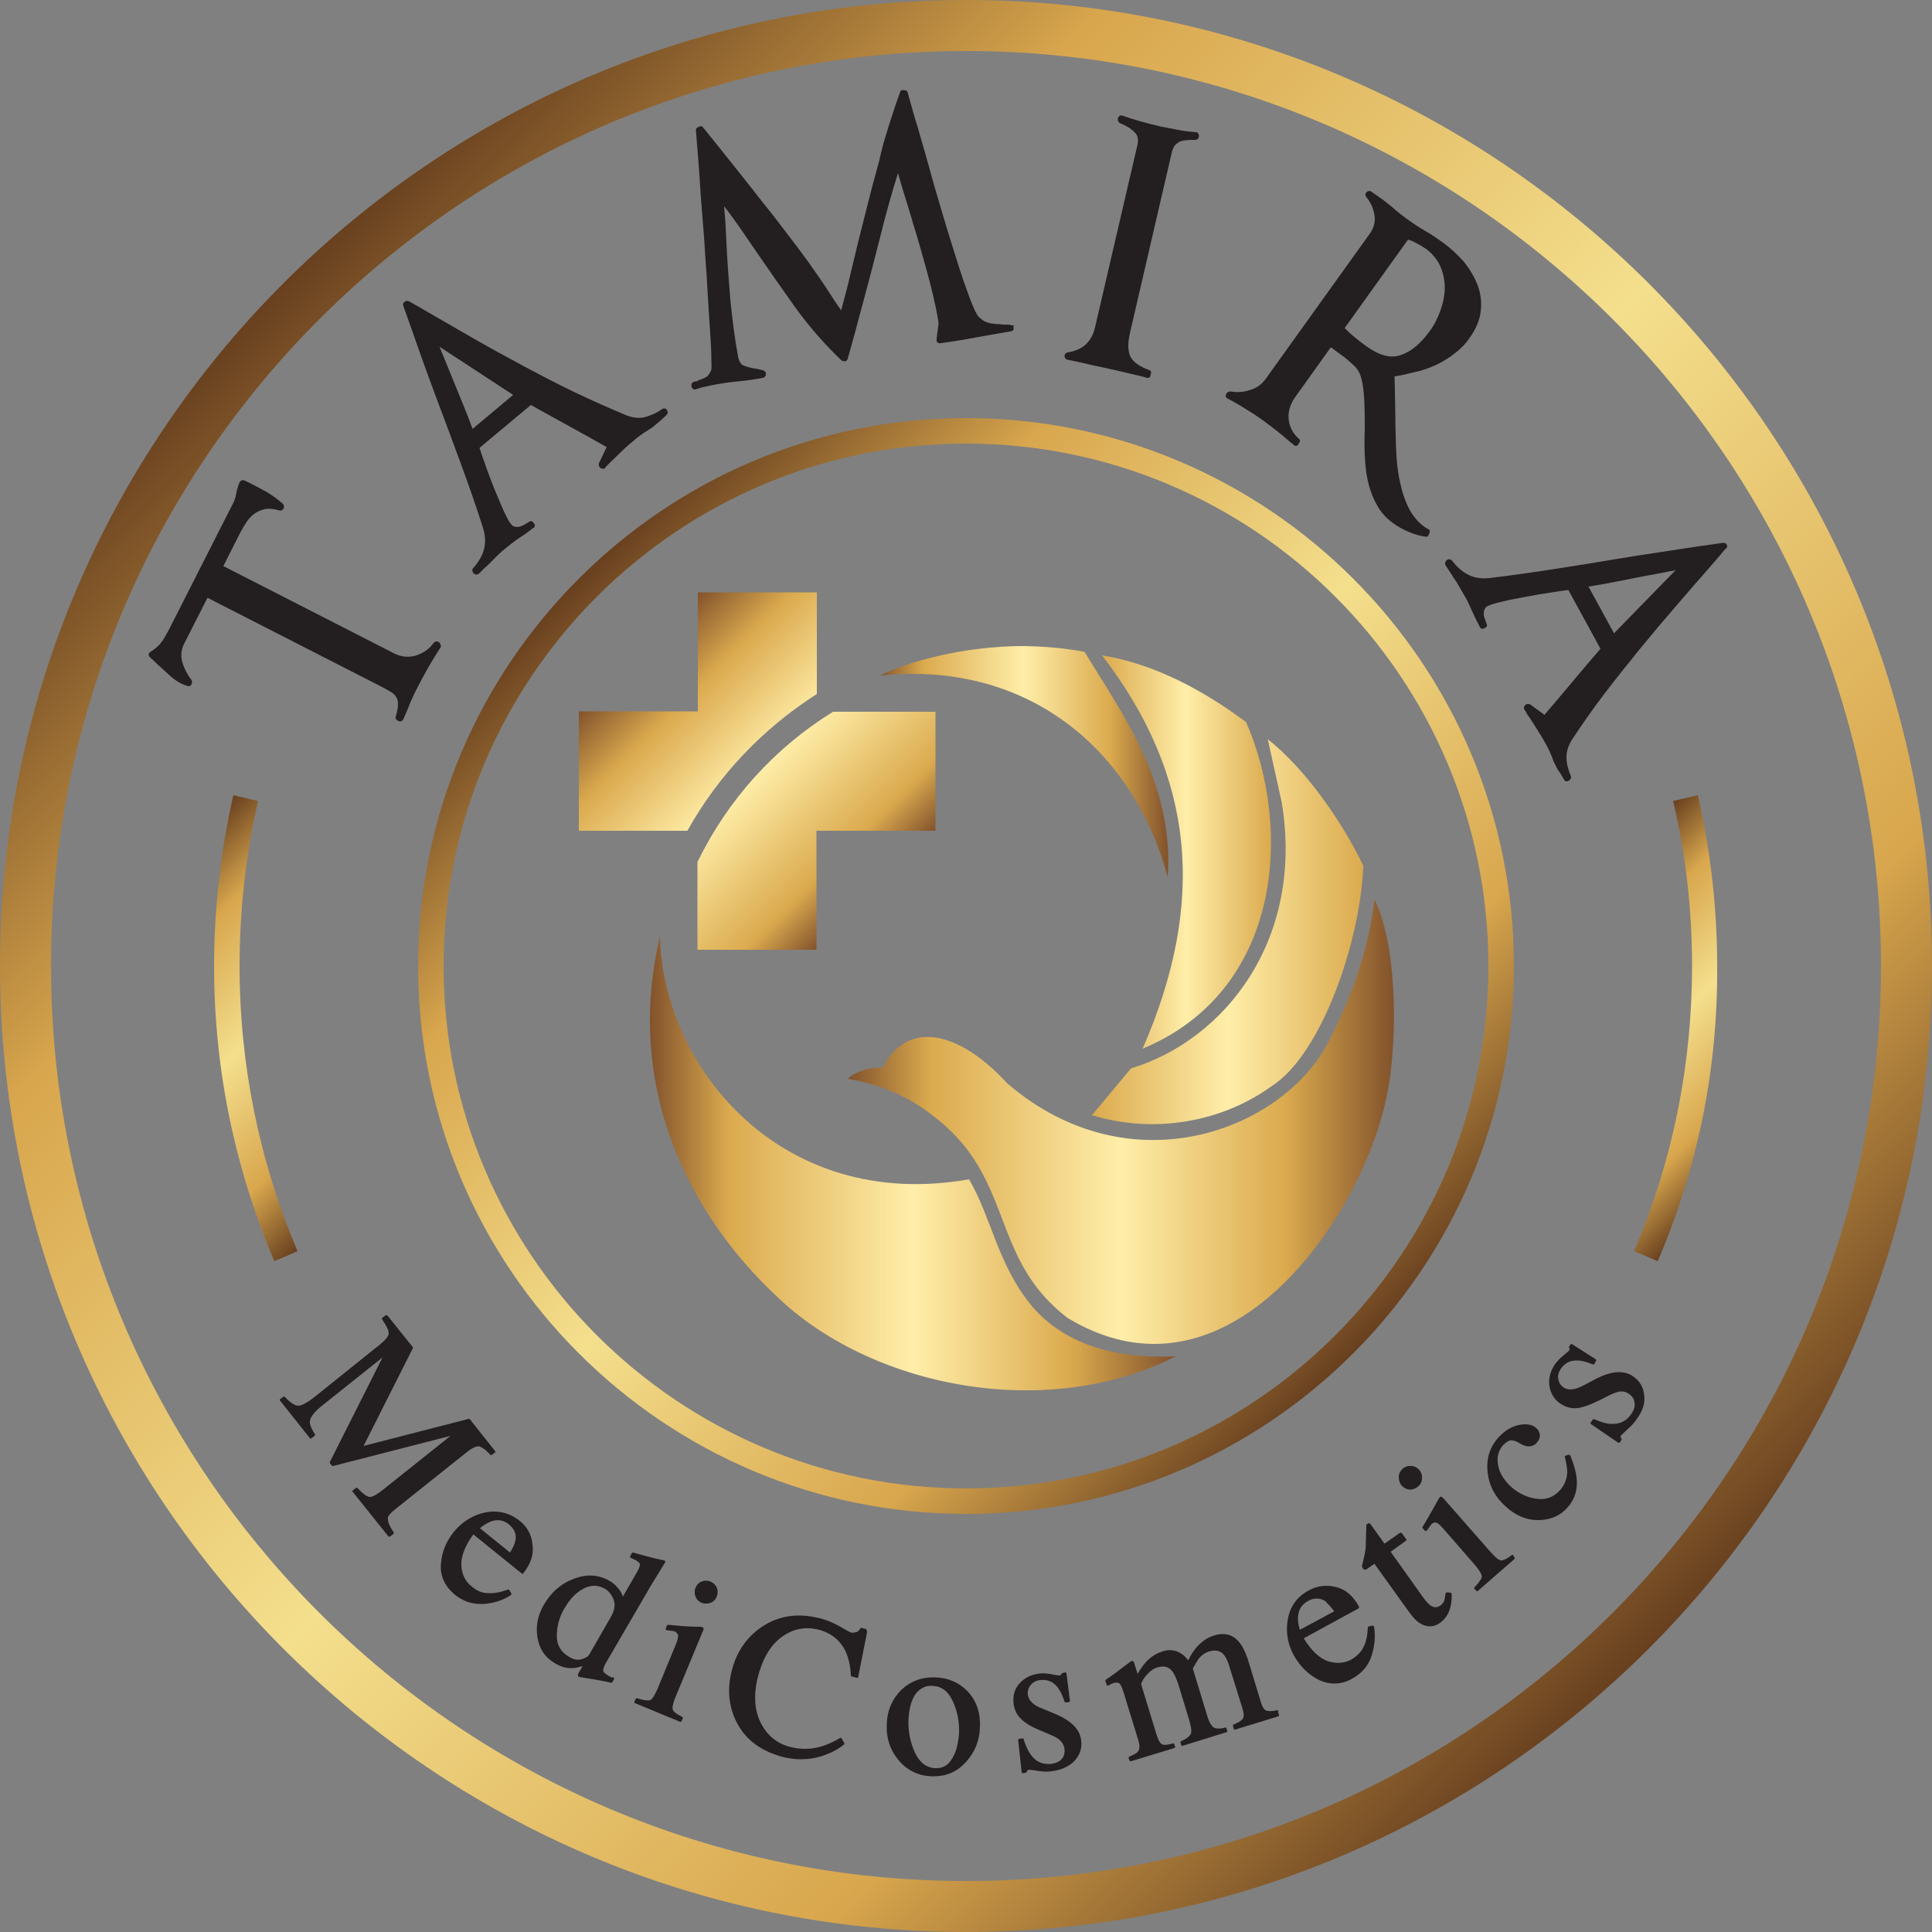 <?xml version="1.0" encoding="utf-8"?>
<!-- Generator: Adobe Illustrator 26.3.1, SVG Export Plug-In . SVG Version: 6.00 Build 0)  -->
<svg version="1.1" xmlns="http://www.w3.org/2000/svg" xmlns:xlink="http://www.w3.org/1999/xlink" x="0px" y="0px"
	 viewBox="0 0 500 500" style="enable-background:new 0 0 500 500;" xml:space="preserve">
<rect x="0" y="0" width="500" height="500" fill="#808080" stroke="none"/>
<style type="text/css">
	.st0{fill:url(#SVGID_1_);}
	.st1{fill:url(#SVGID_00000040541010295490574790000009538797997188204469_);}
	.st2{fill:#231E20;}
	.st3{fill:url(#SVGID_00000103979576298120286890000006803288998208912004_);}
	.st4{fill:url(#SVGID_00000134927921102173990480000016965738403765042874_);}
	.st5{fill-rule:evenodd;clip-rule:evenodd;fill:url(#SVGID_00000103259037107963427990000002635612006339285900_);}
	.st6{fill-rule:evenodd;clip-rule:evenodd;fill:url(#SVGID_00000091721550547520558570000002834163670996157076_);}
	.st7{fill-rule:evenodd;clip-rule:evenodd;fill:url(#SVGID_00000057840008158332403530000005036709301902559909_);}
	.st8{fill-rule:evenodd;clip-rule:evenodd;fill:url(#SVGID_00000181055837765610639960000005223868666167388827_);}
	.st9{fill-rule:evenodd;clip-rule:evenodd;fill:url(#SVGID_00000104687969769792952710000010215320940298693264_);}
	.st10{fill:url(#SVGID_00000047058752624155411420000003139743408946163375_);}
</style>
<g id="Layer_5">
</g>
<g id="Layer_3">
</g>
<g id="Layer_6">
</g>
<g id="Layer_4">
</g>
<g id="Layer_8">
	<g>
		<g>
			<linearGradient id="SVGID_1_" gradientUnits="userSpaceOnUse" x1="350.235" y1="350.235" x2="149.765" y2="149.765">
				<stop  offset="0" style="stop-color:#68401F"/>
				<stop  offset="0.2" style="stop-color:#D8A64D"/>
				<stop  offset="0.5" style="stop-color:#F4DF8D"/>
				<stop  offset="0.8" style="stop-color:#D8A64D"/>
				<stop  offset="1" style="stop-color:#68401F"/>
			</linearGradient>
			<path class="st0" d="M250,391.8c-78.2,0-141.8-63.6-141.8-141.8S171.8,108.2,250,108.2S391.8,171.8,391.8,250
				S328.2,391.8,250,391.8z M250,114.8c-74.6,0-135.2,60.7-135.2,135.2S175.4,385.2,250,385.2S385.2,324.6,385.2,250
				S324.6,114.8,250,114.8z"/>
		</g>
		<g>
			
				<linearGradient id="SVGID_00000145027293575013414280000012556794713101533578_" gradientUnits="userSpaceOnUse" x1="426.694" y1="426.694" x2="73.306" y2="73.306">
				<stop  offset="0" style="stop-color:#68401F"/>
				<stop  offset="0.2" style="stop-color:#D8A64D"/>
				<stop  offset="0.5" style="stop-color:#F4DF8D"/>
				<stop  offset="0.8" style="stop-color:#D8A64D"/>
				<stop  offset="1" style="stop-color:#68401F"/>
			</linearGradient>
			<path style="fill:url(#SVGID_00000145027293575013414280000012556794713101533578_);" d="M250,500C112.2,500,0,387.8,0,250
				S112.2,0,250,0s250,112.2,250,250S387.8,500,250,500z M250,13.2C119.4,13.2,13.2,119.4,13.2,250S119.4,486.8,250,486.8
				S486.8,380.6,486.8,250S380.6,13.2,250,13.2z"/>
		</g>
		<g>
			<path class="st2" d="M102.4,390.5l18.3-14.6c1.7-1.4,2.7-1.6,3.2-1.6c0.5,0.1,1.4,0.5,3,2.2c0.1,0.1,0.3,0.1,0.4,0l0.8-0.6
				c0.1-0.1,0.1-0.1,0.1-0.2c0-0.1,0-0.2-0.1-0.2l-6.5-8.2c-0.1-0.1-0.2-0.1-0.3-0.1l-27.2,7l12.7-25.2c0.1-0.1,0-0.3,0-0.4
				l-6.5-8.1c-0.1-0.1-0.3-0.2-0.5-0.1l-0.8,0.6c-0.1,0.1-0.2,0.3-0.1,0.5c1.5,2.1,1.7,3.1,1.7,3.6c0,0.5-0.5,1.4-2.2,2.8
				l-16.7,13.4c-2.6,2.1-3.9,2.5-4.5,2.5c0,0,0,0,0,0c-0.9,0-2.1-0.8-3.5-2.3c-0.1-0.1-0.3-0.1-0.4,0l-0.8,0.6
				c-0.1,0.1-0.1,0.1-0.1,0.2c0,0.1,0,0.2,0.1,0.2l7.7,9.7c0.1,0.1,0.1,0.1,0.2,0.1c0.1,0,0.2,0,0.2-0.1l0.8-0.6
				c0.1-0.1,0.2-0.3,0.1-0.4c-1.2-1.9-1.4-2.9-1.3-3.4c0.1-1.1,1.3-2.6,3.5-4.3l15.3-12.2l-13.6,27c-0.1,0.1,0,0.3,0,0.4l0.5,0.6
				c0.1,0.1,0.2,0.1,0.3,0.1l30.4-7.8l-17.3,13.8c-2,1.6-3,2-3.5,2c0,0,0,0-0.1,0c-0.5,0-1.4-0.4-3.2-2.3c-0.1-0.1-0.3-0.1-0.4,0
				l-0.8,0.6c-0.1,0.1-0.1,0.1-0.1,0.2c0,0.1,0,0.2,0.1,0.2l9.2,11.5c0.1,0.1,0.2,0.1,0.3,0.1c0.1,0,0.1,0,0.2-0.1l0.8-0.6
				c0.1-0.1,0.2-0.3,0.1-0.4c-1.3-1.9-1.5-2.9-1.5-3.4C100.2,392.7,100.6,391.9,102.4,390.5z"/>
			<path class="st2" d="M134.5,393.6c-2.6-2.1-5.6-2.8-8.9-2.2c-3.2,0.7-6,2.4-8.2,5.1c-2,2.5-3.1,5.3-3.3,8.4
				c-0.2,3.1,1.1,5.7,3.6,7.8c2,1.6,4.2,2.4,6.6,2.4c0.3,0,0.6,0,0.9,0c2.7-0.2,5.1-1,7-2.3c0.2-0.1,0.2-0.3,0.1-0.5l-0.5-0.8
				c-0.1-0.1-0.2-0.2-0.4-0.1c-1.9,0.7-3.6,1-5.1,0.9c-1.5,0-2.9-0.6-4.2-1.7c-1.7-1.3-2.6-3.2-2.7-5.5c-0.1-2.3,0.9-5,3.1-8
				l12.5,10.1c0.1,0.1,0.2,0.1,0.2,0.1c0.1,0,0.2-0.1,0.2-0.1c2-2.5,2.8-5,2.4-7.5C137.6,397.2,136.4,395.1,134.5,393.6z
				 M124.2,395.5c0.9-0.8,1.9-1.3,2.7-1.7c1.8-0.7,3.4-0.4,4.8,0.7c1.4,1.2,2,2.5,1.7,4.1c-0.1,0.8-0.6,1.9-1.4,3.2L124.2,395.5z"/>
			<path class="st2" d="M158,434c-0.2-0.1-0.3-0.2-0.5-0.3c-0.9-0.5-1.4-1-1.4-1.4c0-0.3,0.1-0.9,0.8-2.1l10.6-18.2
				c0.5-0.9,1-1.8,1.6-2.7l3-4.9c0.1-0.1,0.1-0.3,0-0.4l-0.1-0.1c-0.1-0.1-0.1-0.1-0.2-0.1c-0.7-0.1-1.1-0.2-1.4-0.3
				c-0.6-0.1-1.3-0.3-2.1-0.5c-0.8-0.2-1.6-0.4-2.3-0.6l-2.1-0.6c-0.1,0-0.3,0-0.4,0.2l-0.4,0.7c0,0.1-0.1,0.2,0,0.3
				c0,0.1,0.1,0.2,0.2,0.2c0.5,0.2,0.8,0.4,0.9,0.4c0.1,0.1,0.3,0.1,0.4,0.2c0.6,0.4,1,0.7,1,1.1c0,0.3-0.1,0.8-0.7,1.9l-3.7,6.4
				c-0.2-0.6-0.5-1.2-0.8-1.6c-0.7-1-1.6-1.9-2.7-2.5c-2.8-1.6-5.9-1.8-9.2-0.5c-3.3,1.2-5.9,3.5-7.8,6.8c-1.5,2.6-2.1,5.4-1.6,8.4
				c0.5,3,2,5.2,4.6,6.7c1.5,0.9,3,1.3,4.5,1.2c0.7,0,1.5-0.2,2.6-0.5l-1.2,2c0,0.1-0.1,0.1,0,0.2l0,0.3c0,0.1,0.1,0.3,0.3,0.3
				l4.3,0.7c2.5,0.5,3.8,0.7,3.9,0.8c0,0,0,0,0.1,0c0.1,0,0.2-0.1,0.3-0.2l0.4-0.7c0-0.1,0.1-0.2,0-0.3c0-0.1-0.1-0.2-0.2-0.2
				C158.3,434.2,158.2,434.1,158,434z M158,418.6l-5.5,9.6c-0.3,0.5-1,0.9-2,1.2c-1,0.3-2.1,0.1-3.2-0.6c-2.1-1.2-3.2-3-3.2-5.4
				c0-2.4,0.6-4.9,2-7.2c1.4-2.4,3-4.1,5-5.1c0.9-0.5,1.9-0.7,2.8-0.7c0.9,0,1.8,0.3,2.7,0.8c0.9,0.5,1.7,1.5,2.2,2.8
				C159.3,415.2,159.1,416.8,158,418.6z"/>
			<path class="st2" d="M181.8,421.1c-0.1,0-0.3-0.1-0.9-0.1c-0.1,0-0.2,0-0.3,0c-1.3,0-3.5-0.1-6.5-0.4l-1.2-0.1
				c-0.1,0-0.3,0.1-0.3,0.2l-0.3,0.7c0,0.1,0,0.2,0,0.3c0.1,0.1,0.1,0.1,0.2,0.2c1.1,0.1,1.5,0.2,1.6,0.2c0.2,0,0.3,0.1,0.5,0.1
				c0.6,0.3,0.9,0.7,0.9,1.3c0,0.4-0.2,1.1-0.6,2.1l-4.7,11.4c-1,2.3-1.6,2.8-1.9,3c-0.4,0.1-1.3,0.2-3.4-0.5c-0.2,0-0.3,0-0.4,0.2
				l-0.3,0.7c-0.1,0.2,0,0.4,0.2,0.4l11.6,4.8c0,0,0.1,0,0.1,0s0.1,0,0.1,0c0.1,0,0.1-0.1,0.2-0.2l0.3-0.7c0.1-0.2,0-0.3-0.2-0.4
				c-1.8-0.9-2.3-1.5-2.4-1.9c-0.1-0.4-0.1-1.3,0.8-3.4l7.1-17.1c0.1-0.2,0.1-0.3,0.1-0.5C182,421.3,181.9,421.2,181.8,421.1z"/>
			<path class="st2" d="M183.9,409.3c-0.8-0.3-1.6-0.3-2.3,0c-0.8,0.3-1.3,0.9-1.6,1.6c-0.3,0.8-0.3,1.5,0,2.3
				c0.3,0.8,0.9,1.3,1.6,1.6c0.4,0.2,0.8,0.2,1.2,0.2s0.8-0.1,1.1-0.2c0.8-0.3,1.3-0.9,1.6-1.6c0.3-0.8,0.3-1.6,0-2.3
				C185.2,410.2,184.6,409.6,183.9,409.3z"/>
			<path class="st2" d="M224.1,421.6l-1.1-0.3c-0.1,0-0.3,0-0.4,0.2c-0.3,0.5-0.6,0.8-1,0.9c-0.4,0.1-0.9,0.2-1.3,0.1
				c-0.1,0-0.6-0.2-3-1.6c-1.8-1-3.7-1.8-5.6-2.2c-5.4-1.3-10.3-0.5-14.5,2.3c-4,2.7-6.7,6.6-7.9,11.7c-1.2,4.9-0.6,9.5,1.6,13.5
				c2.4,4.4,6.5,7.2,12.1,8.6c1.4,0.3,2.8,0.5,4.2,0.5c2,0,4-0.3,6-1c2-0.7,3.7-1.6,5.2-2.8c0.1-0.1,0.2-0.3,0.1-0.4l-0.7-1.2
				c-0.1-0.2-0.3-0.2-0.4-0.1c-1.9,1.1-3.5,1.8-4.9,2.2c-2.5,0.7-5,0.8-7.6,0.2c-3.6-0.8-6.2-2.9-7.9-6.1c-1.7-3.2-2-7.1-1-11.6
				c1.2-4.9,3.2-8.5,6.1-10.7c2.9-2.2,6.1-2.9,9.5-2.1c3.4,0.8,5.9,2.8,7.3,5.8c0.7,1.6,1.2,3.7,1.3,6.1c0,0.1,0.1,0.3,0.3,0.3
				l1.2,0.3c0.1,0,0.2,0,0.3,0c0.1,0,0.1-0.1,0.1-0.2l2.3-11.6C224.3,421.8,224.2,421.6,224.1,421.6z"/>
			<path class="st2" d="M242,434.1c-3.5-0.1-6.4,1-8.8,3.3c-2.3,2.3-3.6,5.3-3.7,8.7c-0.2,3.7,0.9,6.9,3.1,9.5
				c2.2,2.6,5.1,4,8.5,4.1c0.2,0,0.4,0,0.6,0c3.3,0,6-1.2,8.2-3.6c2.3-2.5,3.6-5.5,3.7-9c0.2-3.8-0.9-6.9-3.1-9.3
				C248.3,435.5,245.5,434.2,242,434.1z M246.3,455.3c-1,1.6-2.3,2.3-4,2.3c-0.1,0-0.2,0-0.2,0c-2.3-0.1-4.1-1.4-5.3-4
				c-1.2-2.6-1.8-5.5-1.7-8.5c0.2-3.7,1.1-6.3,2.8-7.7c1-0.8,2.1-1.2,3.4-1.1c2.4,0.1,4.1,1.4,5.3,4c1.2,2.6,1.7,5.4,1.6,8.3
				C248,451.4,247.4,453.6,246.3,455.3z"/>
			<path class="st2" d="M273.4,443.7l-3.6-1.5c-2.4-0.9-3.6-2.1-3.8-3.6c-0.1-0.9,0.1-1.7,0.7-2.5c0.6-0.7,1.4-1.2,2.5-1.3
				c1.9-0.2,3.4,0.4,4.6,2c0.6,0.8,1.2,2,1.7,3.6c0,0.1,0.2,0.2,0.3,0.2l0.8-0.1c0.1,0,0.2-0.1,0.2-0.1c0.1-0.1,0.1-0.2,0.1-0.2
				l-0.9-7.1c0-0.2-0.2-0.3-0.4-0.3L275,433c-0.1,0-0.2,0.1-0.3,0.2c-0.1,0.1-0.1,0.3-0.2,0.3c0,0-0.2,0.1-0.5,0.1
				c0,0-0.4,0-1.8-0.3c-1.1-0.2-2.2-0.3-3.1-0.2c-2.1,0.2-3.9,1.1-5.2,2.5c-1.3,1.4-1.8,3.2-1.6,5.2c0.2,1.6,0.8,3,2,4.1
				c1.1,1.1,2.8,2.1,5.1,3l3,1.3c1.1,0.5,1.9,1,2.3,1.6c0.5,0.6,0.7,1.2,0.8,1.8c0.1,1-0.1,1.9-0.7,2.6c-0.6,0.7-1.5,1.1-2.7,1.3
				c-2.2,0.2-3.9-0.5-5.2-2.2c-0.7-0.9-1.4-2.3-2-4.2c0-0.2-0.2-0.3-0.3-0.2l-0.8,0.1c-0.1,0-0.2,0.1-0.2,0.1
				c-0.1,0.1-0.1,0.2-0.1,0.2l0.9,8.3c0,0.2,0.2,0.3,0.3,0.3c0,0,0,0,0,0l0.7-0.1c0.1,0,0.2-0.1,0.3-0.2c0-0.2,0.1-0.3,0.2-0.4
				c0.1-0.1,0.2-0.1,0.3-0.2c0.1,0,0.6,0,2.3,0.3c1.4,0.2,2.6,0.3,3.6,0.1c2.5-0.3,4.5-1.2,5.9-2.6c1.4-1.5,2.1-3.3,1.8-5.4
				C279.5,447.6,277.3,445.4,273.4,443.7z"/>
			<path class="st2" d="M330.6,442.6c-1.3,0.3-2.3,0.3-2.9,0.1c-0.5-0.2-1-0.9-1.3-1.9l-3.1-10.2c-0.8-2.7-1.7-4.6-2.6-5.6
				c-1.6-2-3.9-2.6-6.6-1.7c-1.7,0.5-3.2,1.6-4.5,3.1c-0.7,0.8-1.4,1.9-2.1,3.3c-0.6-0.8-1.2-1.4-1.9-1.8c-1.4-0.9-3.1-1.1-4.8-0.5
				c-1.3,0.4-2.5,1.1-3.5,2c-0.9,0.8-1.9,2.1-2.9,3.8l-0.8-2.6c-0.1-0.3-0.1-0.4-0.2-0.5c-0.1-0.2-0.3-0.3-0.6-0.2
				c-0.1,0-0.2,0.1-2.2,1.6c-1.3,1-2.2,1.7-2.8,2.1l-1.6,1.1c-0.1,0.1-0.2,0.2-0.1,0.4l0.3,0.9c0,0.1,0.1,0.2,0.2,0.2
				c0.1,0,0.2,0,0.3,0c0.2-0.1,0.4-0.3,0.5-0.3c0.1-0.1,0.3-0.1,0.7-0.3c0.6-0.2,1.1-0.2,1.5,0c0.3,0.2,0.6,0.6,1.1,2.1l3.9,12.7
				c0.4,1.3,0.4,2.3-0.1,2.9c-0.2,0.3-0.8,0.7-2.2,1.3c-0.2,0.1-0.2,0.2-0.2,0.4l0.2,0.6c0,0.1,0.2,0.2,0.3,0.2c0,0,0.1,0,0.1,0
				l11.2-3.4c0.2-0.1,0.3-0.2,0.2-0.4l-0.2-0.6c-0.1-0.2-0.2-0.3-0.4-0.2c-1.7,0.5-2.5,0.4-2.8,0.2c-0.5-0.3-0.9-1-1.3-2.2
				l-4.1-13.4c0.4-1,1-1.9,1.8-2.7c0.8-0.8,1.6-1.4,2.6-1.6c1.6-0.5,2.9-0.1,3.8,1.2c0.6,0.8,1.3,2.5,2,5l2.1,6.9
				c0.8,2.6,0.8,3.7,0.6,4.1c-0.2,0.4-0.7,1.1-2.5,1.9c-0.2,0.1-0.2,0.2-0.2,0.4l0.2,0.6c0.1,0.2,0.2,0.3,0.4,0.2l11.3-3.5
				c0.2-0.1,0.3-0.2,0.2-0.4l-0.2-0.6c-0.1-0.2-0.2-0.3-0.4-0.2c-1.4,0.4-2.4,0.3-3-0.1c-0.6-0.5-1.1-1.4-1.5-2.7l-3.8-12.5
				c0.6-1.1,1.1-1.9,1.5-2.5c0.8-1,1.7-1.6,2.7-1.9c1.7-0.5,2.9-0.2,3.8,0.8c0.5,0.6,1.1,1.7,1.5,3.2l3.3,10.6
				c0.5,1.6,0.4,2.3,0.2,2.7c-0.2,0.4-0.8,0.9-2.4,1.6c-0.2,0.1-0.2,0.2-0.2,0.4l0.2,0.7c0.1,0.2,0.2,0.3,0.4,0.2l11.1-3.4
				c0.2-0.1,0.3-0.2,0.2-0.4l-0.2-0.6C330.9,442.7,330.7,442.6,330.6,442.6z"/>
			<path class="st2" d="M355.2,420.7l-0.9,0.2c-0.2,0-0.3,0.2-0.3,0.3c-0.1,2-0.4,3.7-1.1,5c-0.6,1.3-1.7,2.4-3.2,3.3
				c-1.9,1-3.9,1.1-6.1,0.4c-2.2-0.8-4.2-2.7-6.2-5.9l14.1-7.7c0.1,0,0.1-0.1,0.2-0.2s0-0.2,0-0.3c-1.5-2.8-3.5-4.5-6-5.1
				c-2.5-0.6-4.8-0.3-7,0.9c-3,1.6-4.8,4.1-5.4,7.4c-0.6,3.2-0.1,6.5,1.6,9.5c1.6,2.8,3.7,4.9,6.5,6.3c1.3,0.6,2.6,0.9,3.9,0.9
				c1.6,0,3.1-0.4,4.7-1.3c2.5-1.4,4.2-3.4,5-6c0.8-2.6,1-5.1,0.6-7.4C355.5,420.8,355.3,420.7,355.2,420.7z M345.3,417l-8.9,4.8
				c-0.4-1.2-0.5-2.2-0.5-3.2c0.1-1.9,0.9-3.3,2.5-4.2c0.8-0.5,1.6-0.7,2.4-0.7c0.7,0,1.4,0.2,2.1,0.6
				C343.6,415,344.4,415.8,345.3,417z"/>
			<path class="st2" d="M375.4,412.2l-0.9-0.1c-0.2,0-0.3,0.1-0.4,0.3c-0.1,0.8-0.2,1.5-0.4,2c-0.2,0.4-0.5,0.8-0.9,1.1
				c-0.9,0.6-1.7,0.6-2.6,0c-0.5-0.4-1.2-1.1-1.9-2.1l-8.4-11.8l4-2.9c0.1-0.1,0.1-0.1,0.1-0.2c0-0.1,0-0.2-0.1-0.2l-1.1-1.5
				c-0.1-0.1-0.3-0.2-0.5-0.1l-4,2.8l-3.5-4.9c-0.2-0.2-0.3-0.4-0.5-0.4c-0.1,0-0.3,0.1-0.6,0.3c-0.1,0.1-0.1,0.2-0.1,0.3
				c-0.1,3.2-0.1,5.3-0.2,6.1c-0.1,0.8-0.3,1.9-0.7,3.4c-0.2,0.7-0.2,0.9-0.2,1c0,0.2,0.1,0.4,0.2,0.6c0.1,0.2,0.3,0.2,0.4,0.3
				c0.1,0,0.2,0,0.4,0c0.1,0,0.1,0,0.2-0.1l2-1.4l8.9,12.4c1,1.4,2,2.5,2.9,3c0.8,0.5,1.7,0.8,2.5,0.8c0.9,0,1.9-0.3,2.8-1
				c0.8-0.6,1.5-1.4,2-2.4c0.5-1,0.8-2.3,0.9-3.9l0-1C375.7,412.4,375.6,412.3,375.4,412.2z"/>
			<path class="st2" d="M364.8,385.5c0.1,0,0.2,0,0.2,0c0.7,0,1.4-0.3,2-0.8c0.6-0.5,1-1.2,1-2.1c0.1-0.8-0.2-1.6-0.7-2.2
				c-0.6-0.6-1.2-1-2.1-1c-0.8-0.1-1.6,0.2-2.2,0.7c-0.6,0.6-1,1.3-1,2.1c0,0.8,0.2,1.6,0.7,2.2C363.3,385.1,364,385.4,364.8,385.5z
				"/>
			<path class="st2" d="M391.6,402.5c-0.1-0.1-0.3-0.2-0.4,0c-1.6,1.2-2.4,1.4-2.8,1.3c-0.4,0-1.2-0.5-2.7-2.2l-12.2-13.9
				c-0.1-0.1-0.2-0.2-0.4-0.3c-0.1-0.1-0.3-0.1-0.4,0c-0.1,0.1-0.3,0.3-0.6,0.9c-0.6,1.1-1.7,3.1-3.3,5.8l-0.6,1
				c-0.1,0.1-0.1,0.3,0,0.4l0.5,0.6c0.1,0.1,0.2,0.1,0.3,0.1c0.1,0,0.2-0.1,0.3-0.1c0.5-0.7,0.8-1.2,0.9-1.3
				c0.1-0.1,0.2-0.2,0.3-0.4c0.5-0.4,1-0.5,1.5-0.2c0.3,0.1,0.7,0.5,1.6,1.5l8.1,9.3c1.6,1.9,1.8,2.7,1.8,3c0,0.4-0.4,1.2-1.9,2.8
				c-0.1,0.1-0.1,0.3,0,0.4l0.5,0.5c0.1,0.1,0.1,0.1,0.2,0.1c0,0,0,0,0,0c0.1,0,0.2,0,0.2-0.1l9.4-8.2c0.1-0.1,0.2-0.3,0-0.5
				L391.6,402.5z"/>
			<path class="st2" d="M406.4,376.7c-0.1-0.2-0.2-0.2-0.4-0.2l-0.8,0.2c-0.2,0.1-0.3,0.2-0.2,0.4c0.4,1.7,0.6,3,0.6,4
				c-0.1,1.7-0.7,3.2-1.8,4.5c-1.6,1.8-3.6,2.6-6,2.3c-2.4-0.3-4.6-1.3-6.5-2.9c-2-1.8-3.3-3.8-3.6-5.9c-0.4-2.1,0.1-3.7,1.3-5.1
				c0.6-0.6,1.2-1,1.7-1.2c0.6-0.1,1.2,0,2,0.4l1.1,0.6c0.8,0.4,1.5,0.6,2.2,0.5c0.7-0.1,1.3-0.4,1.7-0.9c0.6-0.7,0.9-1.4,0.8-2.1
				c-0.1-0.7-0.4-1.3-0.9-1.7c-1.1-1-2.6-1.2-4.6-0.8c-1.9,0.4-3.6,1.5-5.1,3.1c-2.4,2.6-3.3,5.7-2.9,9.2c0.4,3.5,2,6.4,4.7,8.8
				c2.6,2.4,5.4,3.5,8.3,3.5c0.1,0,0.3,0,0.4,0c3-0.1,5.5-1.2,7.3-3.3c1.9-2.1,2.7-4.8,2.3-7.9C407.8,380.8,407.3,378.9,406.4,376.7
				z"/>
			<path class="st2" d="M425.5,361c-0.2-2.1-1.2-3.7-3-4.9c-2.3-1.5-5.4-1.3-9.2,0.6l-3.4,1.8c-2.2,1.2-4,1.4-5.2,0.6
				c-0.8-0.5-1.2-1.2-1.4-2.1c-0.2-0.9,0-1.8,0.6-2.7c1.1-1.6,2.5-2.3,4.4-2.2c1.1,0,2.4,0.4,3.9,1c0.1,0.1,0.3,0,0.4-0.1l0.4-0.7
				c0.1-0.1,0.1-0.2,0.1-0.3c0-0.1-0.1-0.2-0.1-0.2l-6.1-3.9c-0.2-0.1-0.4-0.1-0.5,0.1l-0.3,0.5c-0.1,0.1-0.1,0.2,0,0.3
				c0.1,0.1,0.1,0.3,0.1,0.4c0,0,0,0.2-0.2,0.4c0,0-0.2,0.2-1.4,1.2c-0.9,0.7-1.6,1.5-2.2,2.3c-1.2,1.8-1.7,3.7-1.4,5.6
				c0.3,1.9,1.2,3.5,2.9,4.6c1.4,0.9,2.8,1.3,4.4,1.1c1.5-0.2,3.4-0.9,5.6-2l3-1.5c1.1-0.5,2-0.8,2.7-0.8c0.7,0,1.4,0.2,1.9,0.6
				c0.9,0.6,1.4,1.3,1.5,2.3c0.2,0.9-0.1,1.9-0.8,2.9c-1.2,1.8-2.9,2.7-5.1,2.6c-1.2,0-2.7-0.4-4.5-1.2c-0.1-0.1-0.3,0-0.4,0.1
				l-0.5,0.7c-0.1,0.2-0.1,0.4,0.1,0.5l6.9,4.7c0.1,0,0.1,0.1,0.2,0.1c0,0,0,0,0.1,0c0.1,0,0.2-0.1,0.2-0.1l0.4-0.6
				c0.1-0.1,0.1-0.3,0-0.4c-0.1-0.1-0.2-0.3-0.2-0.5c0-0.1,0-0.2,0.1-0.3c0.1-0.1,0.4-0.4,1.7-1.6c1-0.9,1.9-1.8,2.4-2.7
				C425.2,365.1,425.8,363,425.5,361z"/>
		</g>
		<g>
			<path class="st2" d="M113.6,166.2c-0.4-0.3-0.9-0.3-1.4,0.2c-1.2,1.7-2.8,2.7-4.7,3.3c-1.9,0.5-3.8,0.3-5.7-0.7l-44-22.5l4.4-8.7
				c0.6-1.1,1.2-2.1,1.8-3c0.7-0.9,1.4-1.6,2.2-2.1c0.8-0.5,1.7-0.8,2.6-1c1-0.1,2.1,0,3.5,0.4c0.5,0.1,0.9-0.1,1.1-0.5
				c0.2-0.4,0.1-0.9-0.2-1.2c-1.2-1.1-2.7-2.2-4.4-3.2h0c-1.7-0.9-3.3-1.8-4.8-2.5l-0.6-0.3c-0.3-0.1-0.6-0.2-0.8-0.1
				c-0.2,0.1-0.4,0.2-0.6,0.5l-0.4,1.1c-0.1,0.4-0.2,0.7-0.3,1c-0.1,0.5-0.2,1-0.3,1.5c-0.1,0.5-0.3,0.9-0.4,1.3L43.7,163
				c-0.7,1.3-1.3,2.4-2,3.3c-0.6,0.8-1.5,1.6-2.6,2.3c-0.4,0.2-0.6,0.5-0.6,0.6c-0.1,0.2,0,0.6,0.4,1c0.4,0.3,0.8,0.7,1.2,1.1
				c0.4,0.4,0.8,0.8,1.3,1.2c0.9,0.8,1.7,1.6,2.6,2.4c0.9,0.8,1.9,1.5,2.9,2c0.4,0.2,0.9,0.4,1.5,0.6c0.4,0.2,0.8,0.1,1.1-0.3
				c0.1-0.2,0.4-0.6,0-1.3c-1-1.3-1.8-2.8-2.3-4.5c-0.5-1.7-0.3-3.2,0.4-4.7l6.1-12l44.6,22.8c1.2,0.6,2.2,1.2,2.9,1.6
				c0.7,0.4,1.1,0.9,1.4,1.4c0.3,0.5,0.4,1.1,0.4,1.8c0,0.8-0.2,1.9-0.6,3.2c-0.1,0.5,0.2,0.9,0.7,1.1c0.1,0,0.3,0.1,0.4,0.1
				c0.4,0,0.7-0.2,0.9-0.6c0.6-1.4,1.2-2.7,1.7-4.1c0.6-1.3,1.2-2.7,1.9-4c0.9-1.8,1.9-3.6,2.9-5.4c1-1.7,2.1-3.5,3.2-5.2
				C114.1,167,114,166.5,113.6,166.2z"/>
			<path class="st2" d="M171.9,105.7c-0.2,0-0.5,0.1-0.6,0.2c-1.5,1.1-3.1,1.7-4.6,2.1c-1.5,0.3-3.1,0.1-4.8-0.6
				c-4.3-1.8-8.6-3.7-13-5.8c-4.4-2.1-8.8-4.4-13.1-6.7c-4.3-2.3-8.7-4.7-12.9-7.1c-4.2-2.4-8.3-4.8-12.3-7.1
				c-0.8-0.5-1.6-0.9-2.4-1.4c-0.8-0.4-1.6-0.9-2.3-1.3c-0.4-0.2-0.8-0.2-1.2,0.1c-0.4,0.3-0.5,0.7-0.3,1.1c1.4,4,2.9,8.1,4.3,12.2
				c1.5,4.2,3,8.3,4.5,12.3c2.1,5.5,4.1,11,6.1,16.4c2,5.4,3.9,10.9,5.7,16.5c0.6,1.9,0.7,3.7,0.3,5.4c-0.4,1.7-1.4,3.4-2.9,5.1
				c-0.3,0.4-0.2,0.9,0.2,1.3c0.2,0.2,0.4,0.3,0.7,0.3c0.2,0,0.5-0.1,0.7-0.3c0.4-0.4,0.9-0.9,1.3-1.3c0.5-0.4,0.9-0.8,1.4-1.3
				c0.7-0.7,1.4-1.4,2.1-2.1c0.7-0.7,1.5-1.4,2.3-2c0.7-0.6,1.5-1.2,2.3-1.8c0.8-0.6,1.6-1.1,2.4-1.6c0.4-0.3,0.8-0.6,1.2-0.9
				c0.4-0.3,0.7-0.6,1.1-0.8c0.2-0.1,0.3-0.3,0.3-0.5c0-0.2,0-0.4-0.1-0.5l-0.4-0.5c-0.2-0.3-0.6-0.3-0.9-0.1
				c-0.4,0.2-0.8,0.5-1.3,0.8c-0.4,0.2-0.8,0.4-1.3,0.5c-0.4,0.1-0.8,0.1-1.2,0c-0.3-0.1-0.6-0.2-0.9-0.6c-0.5-0.6-1.2-1.8-2-3.6
				c-0.8-1.8-1.6-3.8-2.5-5.9c-0.8-2.1-1.6-4.1-2.3-6.2c-0.6-1.7-1.1-3.1-1.4-4.1l13.3-11.1c3.3,1.9,6.7,3.7,9.9,5.5
				c3.3,1.8,6.5,3.6,9.7,5.4l-2,4.2c-0.1,0.5,0,0.9,0.4,1.2c0.3,0.2,0.6,0.2,0.8,0.2c0.2,0,0.4-0.1,0.5-0.4c0.2-0.2,0.4-0.4,0.6-0.6
				c0.3-0.3,0.6-0.6,0.8-0.8c1-1,2.1-2,3.1-3c1-1,2.1-1.9,3.2-2.8c0.4-0.4,0.9-0.7,1.4-1.1c0.5-0.4,1-0.7,1.5-1
				c0.6-0.4,1.3-0.8,1.9-1.3c0.6-0.5,1.2-1,1.8-1.5l1.5-1.4c0.2-0.2,0.3-0.4,0.3-0.6c0-0.2,0-0.5-0.3-0.8
				C172.4,105.8,172.1,105.7,171.9,105.7z M122.3,111c-1.1-3-2.3-6-3.5-8.9c-1.3-3.1-2.6-6.4-4-9.8c-0.3-0.7-0.6-1.4-0.9-2.2
				c-0.1-0.1-0.1-0.3-0.2-0.4l19.1,12.5L122.3,111z"/>
			<path class="st2" d="M262.4,84.3c-0.7-0.2-1.4-0.3-2-0.3c-0.6,0-1.1,0-1.6-0.1c-0.9,0-1.8-0.1-2.8-0.3c-0.9-0.2-1.8-0.7-2.7-1.6
				c-0.2-0.2-0.7-0.8-1.6-3c-0.7-1.7-1.5-3.9-2.4-6.5c-0.9-2.6-1.8-5.6-2.8-8.7c-1-3.2-2-6.5-3-9.9c-1-3.4-2-6.7-2.9-10.1
				c-0.9-3.3-1.8-6.4-2.6-9.1c-0.3-1.2-0.7-2.5-1.1-3.7c-0.4-1.3-0.7-2.4-1-3.5c-0.3-1.1-0.6-2.2-1-3.6c-0.1-0.3-0.3-0.5-0.6-0.5
				l-0.6-0.1c-0.3,0-0.6,0.1-0.7,0.4c-0.8,2.2-1.5,4.2-2,5.8c-0.5,1.6-1.1,3.3-1.6,5.1c-0.6,1.8-1,3.3-1.3,4.6
				c-0.2,0.7-0.3,1.4-0.5,2.2c-0.2,0.7-0.4,1.5-0.6,2.2c-0.8,2.8-1.5,5.6-2.2,8.3c-0.7,2.8-1.4,5.5-2.1,8.3
				c-0.9,3.5-1.7,7.1-2.6,10.7c-0.7,3.2-1.6,6.3-2.4,9.4c-0.9-1.2-1.9-2.7-3.1-4.6c-1.6-2.5-3.5-5.2-5.4-7.9
				c-1.6-2.2-3.4-4.6-5.4-7.2c-2-2.6-3.9-5.2-6-7.7c-2-2.6-4-5.1-5.9-7.5c-1.9-2.4-3.6-4.5-5.1-6.4c-1.5-1.8-3.1-3.9-4.9-6.1
				c-0.2-0.2-0.5-0.3-0.8-0.2l-0.6,0.3c-0.2,0.1-0.4,0.4-0.4,0.6c0.1,1.4,0.2,2.7,0.3,3.8l0.3,3.7c0.1,1.4,0.2,2.7,0.3,4.1
				c0.2,3,0.4,6.3,0.7,9.9c0.3,3.6,0.6,7.2,0.8,10.9c0.3,3.7,0.5,7.3,0.7,10.8c0.2,3.5,0.4,6.6,0.6,9.4c0.2,2.7,0.3,5,0.3,6.9
				c0.1,2.3,0,2.7-0.1,2.8c-0.4,0.9-0.8,1.5-1.3,1.7c-0.5,0.3-1.2,0.6-2.1,0.9c0,0-0.1,0-0.1,0.1c-0.1,0.1-0.2,0.1-0.4,0.1
				c-0.2,0-0.5,0.1-0.7,0.2c-0.4,0.2-0.6,0.7-0.4,1.3c0.2,0.4,0.4,0.5,0.6,0.6c0.1,0,0.2,0,0.3,0c0.1,0,0.2,0,0.3-0.1
				c0.7-0.2,1.5-0.5,2.2-0.6c0.7-0.2,1.5-0.3,2.3-0.5c2.1-0.4,4.2-0.7,6.3-0.9c2.1-0.2,4.3-0.5,6.4-0.9c0.4-0.1,0.8-0.4,0.8-0.9
				c0.1-0.5-0.2-0.9-0.8-1.1c-0.4-0.1-0.9-0.2-1.3-0.3c-0.4-0.1-0.8-0.1-1.2-0.2c-1.1-0.2-2-0.5-2.7-0.8c-0.5-0.3-1-1.1-1.2-2.3
				c-0.9-4.8-1.5-9.8-2-14.7c-0.4-5-0.8-10-1-14.8c-0.1-2-0.2-3.9-0.3-5.7c-0.1-1.2-0.2-2.4-0.3-3.6c1.3,1.6,2.4,3.2,3.5,4.7
				c1.4,2.1,3,4.3,4.6,6.7c3.3,4.8,6.7,9.7,10.2,14.6c3.6,5,7.6,9.6,12.1,13.9c0.3,0.2,0.7,0.2,0.9,0.2c0.4-0.1,0.6-0.3,0.7-0.7
				c0.7-2.4,1.3-4.8,2-7.2c0.6-2.4,1.3-4.8,1.9-7.1c1.6-5.9,3.2-12,4.7-18c1.3-5.3,2.8-10.6,4.4-15.7c0.5,1.8,1,3.5,1.5,5.1
				c0.7,2.2,1.4,4.6,2.2,7.2c0,0,0,0.1,0,0.1c1.3,4.1,2.5,8.3,3.7,12.7c1.2,4.4,2.3,8.8,3,13c0.1,0.5,0.1,1.1,0,1.7
				c-0.1,0.7-0.2,1.4-0.3,2.1l-0.1,1c-0.1,0.5,0.1,0.8,0.2,0.9c0.2,0.2,0.5,0.3,0.9,0.2c3-0.4,6.1-0.9,9.2-1.5
				c3-0.5,6.1-1.1,9.1-1.6c0.3-0.1,0.6-0.4,0.5-0.7l0-0.7C262.9,84.6,262.7,84.4,262.4,84.3z"/>
			<path class="st2" d="M309.4,34.2c-1.5-0.1-3.1-0.3-4.6-0.6c-1.5-0.3-3.1-0.6-4.6-0.9c-3.4-0.8-6.7-1.7-9.8-2.8
				c-0.4-0.1-1,0.1-1.1,0.8c-0.1,0.4,0.1,0.9,0.6,1.2c1.5,0.6,2.7,1.3,3.7,2.3c0.9,0.8,1.1,2,0.7,3.6l-10.9,46.9
				c-0.9,3.8-3.2,5.9-7.1,6.5c0,0-0.1,0-0.1,0c-0.4,0.2-0.7,0.5-0.7,0.9c0,0.5,0.3,0.9,0.8,1c2.1,0.4,4.3,0.9,6.4,1.4
				c2.1,0.5,4.3,0.9,6.4,1.4l3.8,0.9c1.3,0.3,2.7,0.6,4,1c0.1,0,0.1,0,0.2,0c0.1,0,0.2,0,0.3-0.1c0.2-0.1,0.3-0.2,0.3-0.4l0.2-0.7
				c0.1-0.3-0.1-0.7-0.4-0.8c-2.5-0.9-4.1-2-4.9-3.4c-0.7-1.4-0.8-3.4-0.2-6.1l10.8-46.6c0.2-0.9,0.5-1.6,0.8-2
				c0.3-0.4,0.8-0.7,1.2-1c0.5-0.2,1.1-0.4,1.8-0.4c0.7-0.1,1.5-0.1,2.4-0.1c0.4,0,0.9-0.4,0.9-1c0-0.4-0.2-0.6-0.3-0.8
				C309.8,34.2,309.5,34.2,309.4,34.2z"/>
			<path class="st2" d="M371.3,94.6c1.8-0.8,3.4-1.8,5-3c1.6-1.2,2.9-2.5,4-4.1c1.7-2.4,2.7-4.7,2.9-7c0.3-2.3,0-4.6-0.8-6.7
				c-0.8-2.1-2-4.1-3.5-6c-1.6-1.8-3.4-3.5-5.3-4.9c-0.8-0.6-1.6-1.1-2.3-1.6c-0.7-0.5-1.5-1-2.4-1.5c-1.6-0.9-3.2-2-4.6-3
				c-1.4-1-2.7-2-4-3.2c-0.6-0.5-1.3-1-2-1.6c-0.7-0.5-1.4-1-2.1-1.5l-1.3-0.9c-0.4-0.3-0.9-0.2-1.2,0.1c-0.4,0.4-0.4,0.9-0.1,1.3
				c1.1,1.3,1.8,2.9,2.1,4.6c0.3,1.7-0.1,3.2-1,4.6l-27.1,37.8c-1,1.4-2.3,2.4-4,2.9c-1.7,0.6-3.4,0.7-5.2,0.4
				c-0.5,0-0.9,0.3-1.1,0.7c-0.1,0.4-0.1,0.6,0,0.8c0.1,0.2,0.3,0.3,0.5,0.4c1.6,0.8,3.1,1.7,4.5,2.6c1.5,0.9,2.9,1.8,4.3,2.8
				c1.4,1,2.8,2.1,4.2,3.2c1.4,1.1,2.7,2.3,4.1,3.4c0.1,0.1,0.3,0.2,0.5,0.2c0.2,0,0.4-0.1,0.5-0.3l0.4-0.6c0.2-0.3,0.2-0.7-0.1-0.9
				c-1.6-1.4-2.5-3.1-2.7-5.1c-0.2-2,0.4-3.8,1.6-5.6l9.3-13c0.3,0.2,0.7,0.4,1,0.7l1.5,1.1c1.2,0.8,2.3,1.8,3.4,2.8
				c1,0.9,1.7,2.1,2,3.4c0.5,1.8,0.7,4,0.8,6.4c0.1,2.4,0.1,4.8,0.1,6.9c-0.1,2.1-0.1,4.4,0,6.6c0.1,2.3,0.3,4.5,0.8,6.7
				c0.5,2.1,1.2,4.2,2.3,6.1c1,1.9,2.5,3.6,4.4,4.9c1.2,0.9,2.6,1.6,4,2.2c1.4,0.6,2.8,1,4.3,1.2c0,0,0.1,0,0.1,0
				c0.3,0,0.5-0.2,0.6-0.4l0.3-0.7c0.1-0.3,0-0.7-0.3-0.8c-2-1.1-3.6-2.8-4.8-4.9c-1.2-2.2-2-4.6-2.6-7.4c-0.6-2.7-0.9-5.7-1-8.7
				c-0.1-3.1-0.2-6.1-0.2-9c0-1.9-0.1-3.8-0.1-5.6c0-1.5-0.1-2.9-0.1-4c1.5-0.2,3.2-0.6,4.8-1C367.7,96,369.5,95.4,371.3,94.6z
				 M373.9,74.4c0,2-0.4,3.9-1.1,5.9c-0.7,2-1.6,3.8-2.8,5.4c-2.3,3.2-4.8,5.3-7.5,6.2c-2.6,0.9-5.6,0.1-8.9-2.3
				c-1-0.7-2-1.5-3.1-2.4c-0.9-0.7-1.7-1.5-2.5-2.3l16.4-22.9c0.7,0.2,1.4,0.5,2.1,0.9c0.8,0.4,1.6,0.9,2.4,1.4
				c1.8,1.3,3,2.8,3.8,4.5C373.5,70.6,373.9,72.5,373.9,74.4z"/>
			<path class="st2" d="M446.9,141c-0.2-0.4-0.6-0.6-1.1-0.5c-4.2,0.6-8.5,1.2-12.9,1.9c-4.4,0.7-8.8,1.3-12.9,2
				c-5.8,1-11.6,1.9-17.3,2.8c-5.7,0.9-11.5,1.7-17.2,2.4c-2,0.2-3.8,0-5.4-0.8c-1.6-0.8-3-2-4.4-3.8c-0.4-0.3-0.9-0.4-1.3,0
				c-0.4,0.3-0.5,0.8-0.3,1.3c0.3,0.5,0.7,1,1,1.5c0.3,0.5,0.7,1,1,1.6c0.6,0.8,1.1,1.6,1.6,2.5c0.5,0.9,1,1.7,1.5,2.6
				c0.5,0.8,0.9,1.7,1.3,2.6c0.4,0.9,0.8,1.8,1.2,2.6c0.2,0.4,0.4,0.9,0.7,1.4c0.2,0.4,0.4,0.8,0.6,1.2c0.1,0.2,0.2,0.3,0.4,0.4
				c0.2,0.1,0.4,0,0.5,0l0.6-0.3c0.3-0.2,0.4-0.5,0.3-0.8c-0.2-0.4-0.3-0.9-0.5-1.4c-0.2-0.4-0.3-0.9-0.3-1.3c0-0.4,0-0.8,0.2-1.2
				c0.1-0.3,0.4-0.6,0.7-0.8c0.7-0.4,2-0.8,3.9-1.2c2-0.5,4.1-0.9,6.3-1.3c2.2-0.4,4.4-0.8,6.5-1.1c1.8-0.3,3.3-0.5,4.3-0.6
				l8.3,15.2c-2.4,2.8-4.9,5.7-7.3,8.6c-2.4,2.9-4.9,5.8-7.2,8.5l-3.7-2.7c-0.4-0.2-0.9-0.2-1.3,0.2c-0.3,0.3-0.3,0.5-0.3,0.7
				c0,0.2,0.1,0.4,0.2,0.6c0.2,0.2,0.3,0.4,0.5,0.8c0.2,0.4,0.4,0.7,0.6,0.9c0.8,1.2,1.6,2.4,2.3,3.6c0.8,1.2,1.5,2.4,2.2,3.7
				c0.3,0.5,0.5,1,0.8,1.6l0.7,1.6c0.2,0.7,0.5,1.4,0.9,2.1c0.3,0.7,0.7,1.4,1.2,2l1,1.7c0.1,0.2,0.3,0.4,0.5,0.4c0.1,0,0.2,0,0.2,0
				c0.2,0,0.4-0.1,0.5-0.2c0.6-0.3,0.7-0.9,0.5-1.2c-0.7-1.7-1.1-3.3-1.1-4.9c0-1.5,0.5-3,1.5-4.6c2.6-3.9,5.3-7.8,8.2-11.6
				c2.9-3.8,6-7.7,9.1-11.5c3.1-3.8,6.3-7.6,9.5-11.3c3.2-3.7,6.3-7.3,9.3-10.7c0.6-0.7,1.2-1.4,1.8-2.1c0.6-0.7,1.2-1.4,1.7-2
				C447,141.8,447.1,141.4,446.9,141z M433.7,147.5l-16,16.4l-6.6-12.1c3.2-0.5,6.4-1.1,9.4-1.7c3.3-0.7,6.8-1.3,10.4-2
				c0.8-0.2,1.5-0.3,2.3-0.4C433.4,147.5,433.6,147.5,433.7,147.5z"/>
		</g>
		<g>
			
				<linearGradient id="SVGID_00000014634439920786559650000002555581167898511514_" gradientUnits="userSpaceOnUse" x1="101.474" y1="299.396" x2="34.165" y2="232.087">
				<stop  offset="0" style="stop-color:#68401F"/>
				<stop  offset="0.2" style="stop-color:#D8A64D"/>
				<stop  offset="0.5" style="stop-color:#F4DF8D"/>
				<stop  offset="0.8" style="stop-color:#D8A64D"/>
				<stop  offset="1" style="stop-color:#68401F"/>
			</linearGradient>
			<path style="fill:url(#SVGID_00000014634439920786559650000002555581167898511514_);" d="M71,326.4
				c-10.3-24.2-15.6-49.9-15.6-76.4c0-14.9,1.7-29.8,5-44.2l6.4,1.5C63.6,221.2,62,235.6,62,250c0,25.6,5.1,50.5,15,73.8L71,326.4z"
				/>
		</g>
		<g>
			
				<linearGradient id="SVGID_00000030464443746318663050000018009073758012491426_" gradientUnits="userSpaceOnUse" x1="460.931" y1="294.494" x2="403.427" y2="236.989">
				<stop  offset="0" style="stop-color:#68401F"/>
				<stop  offset="0.2" style="stop-color:#D8A64D"/>
				<stop  offset="0.5" style="stop-color:#F4DF8D"/>
				<stop  offset="0.8" style="stop-color:#D8A64D"/>
				<stop  offset="1" style="stop-color:#68401F"/>
			</linearGradient>
			<path style="fill:url(#SVGID_00000030464443746318663050000018009073758012491426_);" d="M429,326.4l-6.1-2.6
				c10-23.4,15-48.2,15-73.8c0-14.4-1.6-28.8-4.9-42.7l6.4-1.5c3.3,14.4,5,29.3,5,44.2C444.6,276.5,439.4,302.2,429,326.4z"/>
		</g>
		<g>
			<g>
				
					<linearGradient id="SVGID_00000134954995018119138220000007228251938374745021_" gradientUnits="userSpaceOnUse" x1="168.236" y1="301.057" x2="304.326" y2="301.057">
					<stop  offset="0" style="stop-color:#82522C"/>
					<stop  offset="0.15" style="stop-color:#DBAA4E"/>
					<stop  offset="0.5" style="stop-color:#FFEEA9"/>
					<stop  offset="0.8" style="stop-color:#DBAA4E"/>
					<stop  offset="1" style="stop-color:#82522C"/>
				</linearGradient>
				<path style="fill-rule:evenodd;clip-rule:evenodd;fill:url(#SVGID_00000134954995018119138220000007228251938374745021_);" d="
					M200.8,335.3c24.2,23.5,69.6,32.9,103.5,15.7l0,0c-17,0.8-29.3-3.8-37.1-12.8l0,0c-9-10.8-10.4-22.6-16.4-33l0,0
					c-48.5,8.6-79.3-28.9-80-62.9C161.5,281.6,178.5,314.3,200.8,335.3L200.8,335.3L200.8,335.3z"/>
				
					<linearGradient id="SVGID_00000073705173903571533020000001012272922550707354_" gradientUnits="userSpaceOnUse" x1="219.474" y1="290.178" x2="360.817" y2="290.178">
					<stop  offset="0" style="stop-color:#82522C"/>
					<stop  offset="0.15" style="stop-color:#DBAA4E"/>
					<stop  offset="0.5" style="stop-color:#FFEEA9"/>
					<stop  offset="0.8" style="stop-color:#DBAA4E"/>
					<stop  offset="1" style="stop-color:#82522C"/>
				</linearGradient>
				<path style="fill-rule:evenodd;clip-rule:evenodd;fill:url(#SVGID_00000073705173903571533020000001012272922550707354_);" d="
					M343.6,270c-11.7,22.3-50.9,37.8-82.9,10.4l0,0c-13.1-14.3-26.3-16.1-32.2-4.1l0,0c-3.7-0.1-7.1,1-9.1,2.9
					c9,1.5,15.7,4.8,21.2,8.9l0,0c5.7,4.2,10.1,9,13.5,15.3l0,0c7,12.8,7.5,26.4,22.2,37.7l0,0c33.6,20.2,61.5-9.4,74-33.9l0,0
					c4.7-9.1,8.4-19.4,9.6-29.7l0,0c1.7-14.3,1.1-33.9-4.2-44.8C354.3,245.8,349.3,259.2,343.6,270L343.6,270L343.6,270z"/>
				
					<linearGradient id="SVGID_00000094608556143994833120000011148258666919053995_" gradientUnits="userSpaceOnUse" x1="282.579" y1="241.126" x2="352.82" y2="241.126">
					<stop  offset="0" style="stop-color:#DBAA4E"/>
					<stop  offset="0.5" style="stop-color:#FFEEA9"/>
					<stop  offset="1" style="stop-color:#DBAA4E"/>
				</linearGradient>
				<path style="fill-rule:evenodd;clip-rule:evenodd;fill:url(#SVGID_00000094608556143994833120000011148258666919053995_);" d="
					M331.7,207.6c5.9,35.4-14.6,61.5-39,68.9l0,0l-10.1,12.1c15.9,4.9,33.5,1.9,46.5-7.5l0,0c13-8.3,23-37.7,23.7-56.9l0,0V224
					c-5.7-11.8-15.1-25.1-24.7-32.7l0,0L331.7,207.6L331.7,207.6z"/>
				
					<linearGradient id="SVGID_00000013161064229624060260000000554305422228293817_" gradientUnits="userSpaceOnUse" x1="285.181" y1="220.546" x2="328.88" y2="220.546">
					<stop  offset="0" style="stop-color:#DBAA4E"/>
					<stop  offset="0.5" style="stop-color:#FFEEA9"/>
					<stop  offset="1" style="stop-color:#DBAA4E"/>
				</linearGradient>
				<path style="fill-rule:evenodd;clip-rule:evenodd;fill:url(#SVGID_00000013161064229624060260000000554305422228293817_);" d="
					M285.2,169.6c24,31.2,27.1,63.8,10.5,101.8l0,0c36-15,38.9-56.7,26.8-84.5l0,0C312.2,179.2,299.3,171.9,285.2,169.6L285.2,169.6
					z"/>
				
					<linearGradient id="SVGID_00000029736902191182222470000018093790433391523003_" gradientUnits="userSpaceOnUse" x1="227.677" y1="197.154" x2="302.238" y2="197.154">
					<stop  offset="0" style="stop-color:#82522C"/>
					<stop  offset="0.15" style="stop-color:#DBAA4E"/>
					<stop  offset="0.5" style="stop-color:#FFEEA9"/>
					<stop  offset="0.8" style="stop-color:#DBAA4E"/>
					<stop  offset="1" style="stop-color:#82522C"/>
				</linearGradient>
				<path style="fill-rule:evenodd;clip-rule:evenodd;fill:url(#SVGID_00000029736902191182222470000018093790433391523003_);" d="
					M265.1,167.2h-0.2c-15.7,0-30.1,4.1-37.1,7.6c40.5-4,66.3,21.7,74.4,52.2l0,0c1.7-24.6-12.2-42.8-21.5-58.3l0,0
					C275.5,167.7,270.2,167.3,265.1,167.2L265.1,167.2z"/>
			</g>
			
				<linearGradient id="SVGID_00000050650041934373345120000013966339328538679448_" gradientUnits="userSpaceOnUse" x1="226.768" y1="230.403" x2="165.142" y2="168.777">
				<stop  offset="0" style="stop-color:#82522C"/>
				<stop  offset="0.15" style="stop-color:#DBAA4E"/>
				<stop  offset="0.5" style="stop-color:#FFEEA9"/>
				<stop  offset="0.8" style="stop-color:#DBAA4E"/>
				<stop  offset="1" style="stop-color:#82522C"/>
			</linearGradient>
			<path style="fill:url(#SVGID_00000050650041934373345120000013966339328538679448_);" d="M180.5,245.8v-22.7
				c7.8-16.1,20-29.6,35.1-38.9h26.5V215h-30.8v30.8H180.5z M211.4,179.6v-26.3h-30.8v30.8h-30.8V215h28.1
				C185.9,200.6,197.5,188.5,211.4,179.6z"/>
		</g>
	</g>
</g>
<g id="Layer_10">
	<g id="Layer_11">
	</g>
</g>
<g id="Layer_7">
</g>
<g id="Layer_12">
</g>
</svg>
